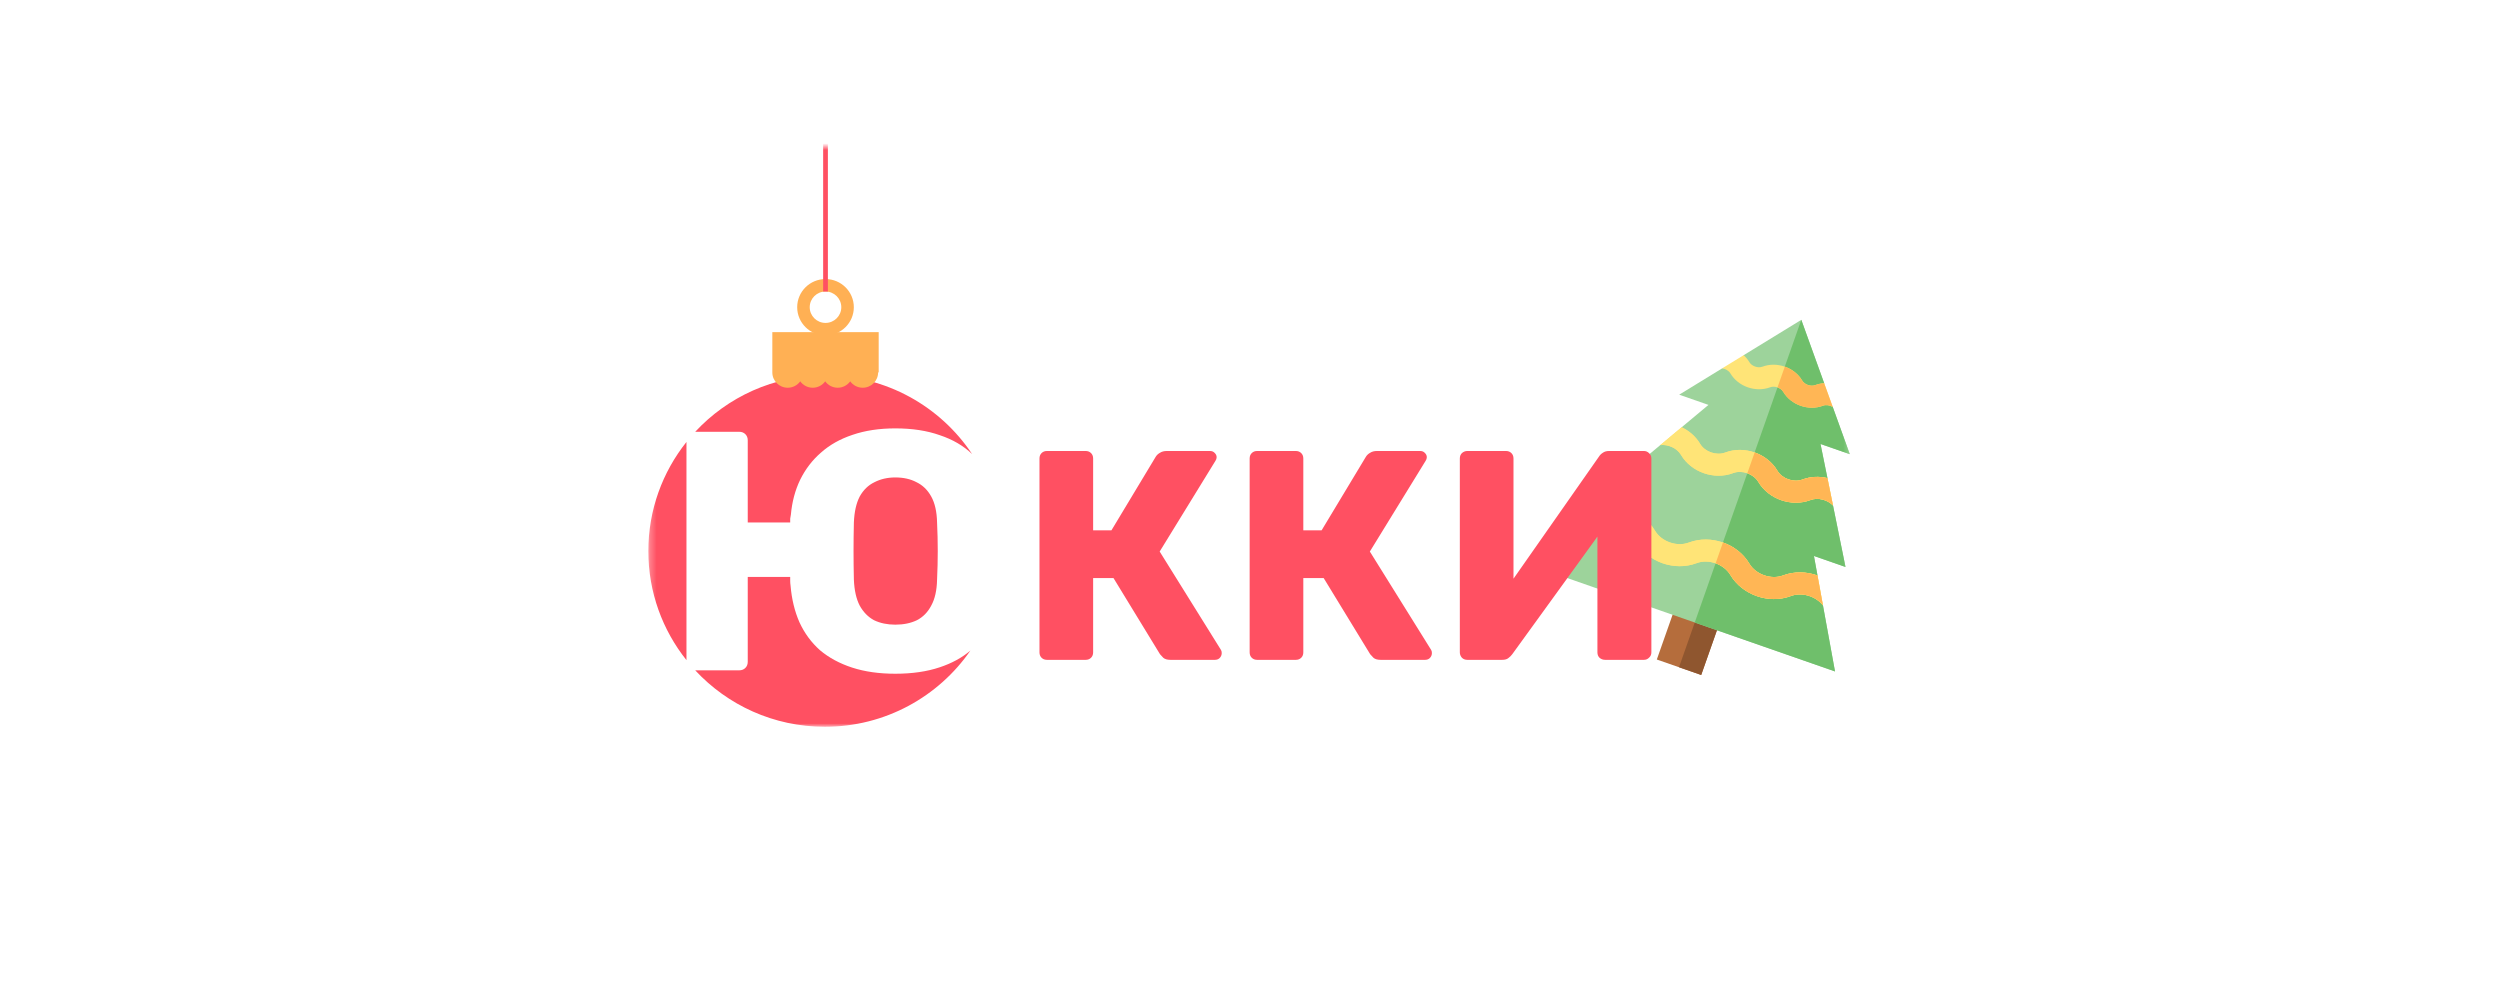 <svg width="375" height="150" viewBox="0 0 375 150" fill="none" xmlns="http://www.w3.org/2000/svg">
<rect width="375" height="150" fill="white"/>
<rect width="375" height="150" stroke="white"/>
<mask id="mask0_1635_2" style="mask-type:luminance" maskUnits="userSpaceOnUse" x="97" y="22" width="181" height="87">
<path d="M277.729 22H97.266V109H277.729V22Z" fill="white"/>
</mask>
<g mask="url(#mask0_1635_2)">
<path d="M251.611 90.154L258.266 92.475L255.179 101.247L248.523 98.926L251.611 90.154Z" fill="#B56D3C"/>
<path d="M254.939 91.314L258.267 92.475L255.179 101.247L251.852 100.086L254.939 91.314Z" fill="#8F562F"/>
<path d="M275.254 100.716L273.445 90.8L271.984 88.145L272.628 86.322L272.094 83.396L276.829 85.047L274.953 75.817L273.46 73.237L274.119 71.715L273.079 66.597L277.472 68.129L274.915 61.045L273.256 58.975L273.629 57.48L270.198 47.975L261.553 53.274L261.039 54.592L258.322 55.254L251.879 59.203L256.271 60.735L252.247 64.09L251.926 65.591L249.042 66.762L241.773 72.822L246.508 74.473L244.257 76.427L243.92 77.988L240.839 79.394L233.18 86.043L275.254 100.716Z" fill="#9DD39B"/>
<path d="M275.248 100.716L273.439 90.8L271.924 87.846L272.622 86.322L272.088 83.396L276.823 85.047L274.947 75.817L273.481 73.37L274.114 71.716L273.074 66.597L277.466 68.129L274.91 61.045L273.218 58.883L273.623 57.48L270.192 47.975L254.211 93.379L275.248 100.716Z" fill="#6FBF6B"/>
<path d="M259.547 55.992L259.563 56.019C260.743 57.991 263.358 58.904 265.513 58.097L265.538 58.087C266.194 57.842 267.118 58.164 267.473 58.756L267.489 58.783C268.079 59.77 269.028 60.491 270.099 60.865C271.17 61.238 272.362 61.264 273.439 60.861L273.464 60.851C273.911 60.684 274.481 60.781 274.912 61.047L273.626 57.482C273.173 57.512 272.722 57.604 272.29 57.766L272.276 57.771C271.62 58.017 270.696 57.695 270.335 57.092L270.325 57.075C269.145 55.103 266.53 54.191 264.364 55.002L264.35 55.007C263.694 55.252 262.77 54.93 262.41 54.328L262.399 54.311C262.167 53.923 261.879 53.576 261.55 53.275L258.318 55.256C258.816 55.32 259.309 55.595 259.547 55.992ZM252.146 68.228L252.164 68.258C253.706 70.836 257.124 72.027 259.946 70.971L259.977 70.96C261.297 70.465 263.022 71.067 263.743 72.272L263.761 72.302C264.532 73.591 265.772 74.533 267.171 75.022C268.571 75.51 270.132 75.544 271.542 75.016L271.574 75.004C272.696 74.584 274.108 74.957 274.95 75.818L274.116 71.717C272.898 71.425 271.599 71.469 270.407 71.915L270.375 71.927C269.055 72.421 267.33 71.82 266.609 70.615L266.592 70.584C265.049 68.006 261.631 66.815 258.81 67.871L258.778 67.883C257.458 68.377 255.734 67.776 255.016 66.576L254.995 66.54C254.348 65.458 253.369 64.621 252.244 64.091L249.039 66.763C250.227 66.631 251.54 67.215 252.146 68.228ZM245.4 81.286L245.422 81.324C246.319 82.823 247.761 83.919 249.389 84.487C251.017 85.055 252.829 85.094 254.467 84.481L254.51 84.465C256.273 83.805 258.578 84.608 259.544 86.223L259.564 86.256C261.357 89.253 265.331 90.639 268.608 89.412L268.651 89.397C270.281 88.787 272.371 89.427 273.442 90.801L272.625 86.323C270.982 85.735 269.145 85.686 267.487 86.307L267.444 86.323C265.68 86.983 263.376 86.179 262.41 84.565L262.39 84.532C260.597 81.534 256.623 80.148 253.341 81.377L253.303 81.391C251.539 82.052 249.235 81.248 248.269 79.633L248.249 79.6C247.347 78.092 245.893 76.993 244.254 76.428L240.836 79.395C242.52 79.018 244.52 79.816 245.4 81.286Z" fill="#FFE477"/>
<path d="M266.625 58.111C266.979 58.236 267.294 58.463 267.47 58.756L267.486 58.783C268.076 59.77 269.025 60.491 270.097 60.865C271.167 61.238 272.359 61.264 273.436 60.861L273.462 60.852C273.908 60.685 274.478 60.781 274.91 61.047L273.623 57.482C273.17 57.512 272.719 57.604 272.287 57.766L272.273 57.771C271.617 58.017 270.693 57.694 270.333 57.093L270.323 57.075C269.734 56.092 268.789 55.372 267.721 54.998L266.625 58.111Z" fill="#FFB655"/>
<path d="M252.146 68.228L252.164 68.258C253.706 70.836 257.124 72.028 259.945 70.972L259.977 70.96C261.297 70.466 263.021 71.067 263.743 72.272L263.76 72.303C264.532 73.591 265.771 74.534 267.171 75.022C268.571 75.51 270.131 75.544 271.542 75.016L271.574 75.004C272.696 74.584 274.108 74.957 274.95 75.819L274.116 71.717C272.897 71.426 271.599 71.469 270.406 71.916L270.375 71.927C269.055 72.422 267.33 71.82 266.609 70.615L266.591 70.585C265.049 68.007 261.631 66.815 258.81 67.871L258.778 67.883C257.458 68.377 255.734 67.776 255.016 66.576L254.995 66.54C254.348 65.459 253.369 64.622 252.244 64.092L249.039 66.763C250.226 66.632 251.54 67.215 252.146 68.228ZM245.4 81.287L245.422 81.325C246.319 82.823 247.761 83.92 249.389 84.487C251.016 85.055 252.829 85.094 254.467 84.481L254.509 84.465C256.273 83.805 258.578 84.609 259.544 86.223L259.563 86.256C261.357 89.254 265.331 90.64 268.608 89.413L268.651 89.397C270.281 88.787 272.371 89.427 273.442 90.802L272.625 86.323C270.982 85.736 269.145 85.686 267.487 86.307L267.444 86.323C265.68 86.983 263.376 86.18 262.41 84.565L262.39 84.532C260.597 81.535 256.623 80.148 253.34 81.377L253.303 81.391C251.539 82.052 249.235 81.248 248.269 79.633L248.249 79.6C247.347 78.093 245.893 76.993 244.254 76.428L240.836 79.395C242.52 79.019 244.52 79.816 245.4 81.287Z" fill="#FFE477"/>
<path d="M262.1 70.983C262.781 71.223 263.387 71.673 263.746 72.272L263.764 72.302C264.535 73.591 265.775 74.533 267.174 75.021C268.574 75.509 270.135 75.543 271.545 75.015L271.577 75.003C272.699 74.583 274.111 74.957 274.953 75.818L274.892 75.519L274.119 71.717C272.901 71.425 271.602 71.469 270.41 71.915L270.378 71.927C269.058 72.421 267.333 71.819 266.612 70.614L266.595 70.584C265.826 69.299 264.591 68.359 263.196 67.869L262.1 70.983ZM257.344 84.496C258.255 84.817 259.066 85.419 259.547 86.222L259.567 86.256C261.36 89.253 265.334 90.639 268.611 89.412L268.654 89.396C270.284 88.786 272.374 89.427 273.445 90.801L272.628 86.323C270.985 85.735 269.148 85.686 267.49 86.307L267.447 86.322C265.684 86.983 263.379 86.179 262.413 84.564L262.393 84.531C261.499 83.037 260.064 81.944 258.442 81.375L257.344 84.496Z" fill="#FFB655"/>
<path d="M157.046 98.977C156.716 98.977 156.446 98.873 156.236 98.664C156.027 98.455 155.922 98.187 155.922 97.858V68.767C155.922 68.439 156.027 68.171 156.236 67.962C156.446 67.753 156.716 67.648 157.046 67.648H162.846C163.176 67.648 163.446 67.753 163.655 67.962C163.865 68.171 163.97 68.439 163.97 68.767V79.553H166.713L173.367 68.499C173.517 68.26 173.727 68.066 173.997 67.917C174.267 67.738 174.611 67.648 175.031 67.648H181.506C181.805 67.648 182.045 67.753 182.225 67.962C182.405 68.141 182.495 68.35 182.495 68.588C182.495 68.767 182.435 68.946 182.315 69.126L173.952 82.731L183.124 97.456C183.214 97.575 183.259 97.739 183.259 97.948C183.259 98.246 183.154 98.5 182.944 98.709C182.765 98.888 182.525 98.977 182.225 98.977H175.571C175.091 98.977 174.731 98.873 174.491 98.664C174.282 98.455 174.117 98.276 173.997 98.127L167.027 86.714H163.97V97.858C163.97 98.187 163.865 98.455 163.655 98.664C163.446 98.873 163.176 98.977 162.846 98.977H157.046ZM188.572 98.977C188.243 98.977 187.973 98.873 187.763 98.664C187.553 98.455 187.448 98.187 187.448 97.858V68.767C187.448 68.439 187.553 68.171 187.763 67.962C187.973 67.753 188.243 67.648 188.572 67.648H194.373C194.702 67.648 194.972 67.753 195.182 67.962C195.392 68.171 195.497 68.439 195.497 68.767V79.553H198.239L204.894 68.499C205.044 68.26 205.254 68.066 205.523 67.917C205.793 67.738 206.138 67.648 206.557 67.648H213.032C213.332 67.648 213.572 67.753 213.752 67.962C213.932 68.141 214.021 68.35 214.021 68.588C214.021 68.767 213.961 68.946 213.842 69.126L205.478 82.731L214.651 97.456C214.741 97.575 214.786 97.739 214.786 97.948C214.786 98.246 214.681 98.5 214.471 98.709C214.291 98.888 214.051 98.977 213.752 98.977H207.097C206.617 98.977 206.258 98.873 206.018 98.664C205.808 98.455 205.643 98.276 205.523 98.127L198.554 86.714H195.497V97.858C195.497 98.187 195.392 98.455 195.182 98.664C194.972 98.873 194.702 98.977 194.373 98.977H188.572ZM220.099 98.977C219.769 98.977 219.5 98.873 219.29 98.664C219.08 98.425 218.975 98.157 218.975 97.858V68.767C218.975 68.439 219.08 68.171 219.29 67.962C219.53 67.753 219.799 67.648 220.099 67.648H225.899C226.229 67.648 226.499 67.753 226.708 67.962C226.918 68.171 227.023 68.439 227.023 68.767V86.804L239.838 68.499C239.988 68.26 240.182 68.066 240.422 67.917C240.662 67.738 240.977 67.648 241.366 67.648H246.582C246.882 67.648 247.136 67.753 247.346 67.962C247.586 68.171 247.706 68.439 247.706 68.767V97.858C247.706 98.187 247.586 98.455 247.346 98.664C247.136 98.873 246.882 98.977 246.582 98.977H240.782C240.452 98.977 240.167 98.873 239.928 98.664C239.718 98.455 239.613 98.187 239.613 97.858V80.493L226.843 98.127C226.693 98.336 226.499 98.53 226.259 98.709C226.049 98.888 225.734 98.977 225.315 98.977H220.099Z" fill="#FF5062"/>
<path fill-rule="evenodd" clip-rule="evenodd" d="M102.97 66.293C99.389 70.789 97.25 76.475 97.25 82.658C97.25 88.842 99.389 94.528 102.97 99.023V66.293ZM104.283 64.768H110.879C111.255 64.768 111.563 64.887 111.803 65.126C112.043 65.364 112.162 65.671 112.162 66.046V78.365H118.53V77.802C118.564 77.564 118.599 77.359 118.633 77.189C118.804 75.281 119.266 73.543 120.019 71.975C120.807 70.373 121.851 69.01 123.152 67.886C124.453 66.727 126.028 65.841 127.876 65.228C129.759 64.58 131.899 64.257 134.295 64.257C136.829 64.257 139.054 64.597 140.971 65.279C142.907 65.921 144.523 66.866 145.819 68.112C141.078 60.993 132.955 56.299 123.732 56.299C116.044 56.299 109.121 59.56 104.283 64.768ZM145.562 97.583C144.312 98.653 142.782 99.488 140.971 100.089C139.054 100.736 136.829 101.06 134.295 101.06C131.865 101.06 129.708 100.753 127.825 100.14C125.942 99.527 124.333 98.657 122.998 97.533C121.697 96.374 120.67 94.977 119.917 93.341C119.198 91.706 118.753 89.866 118.581 87.821C118.547 87.582 118.53 87.361 118.53 87.156V86.543H112.162V99.271C112.162 99.646 112.043 99.953 111.803 100.191C111.563 100.43 111.255 100.549 110.879 100.549H104.283C109.121 105.757 116.044 109.018 123.732 109.018C132.791 109.018 140.788 104.49 145.562 97.583ZM137.531 93.035C136.606 93.478 135.528 93.699 134.295 93.699C133.097 93.699 132.036 93.478 131.111 93.035C130.221 92.558 129.502 91.825 128.955 90.837C128.441 89.848 128.15 88.554 128.082 86.952C128.048 85.453 128.03 84.021 128.03 82.658C128.03 81.261 128.048 79.83 128.082 78.365C128.15 76.763 128.441 75.468 128.955 74.48C129.502 73.492 130.239 72.776 131.163 72.333C132.087 71.856 133.131 71.617 134.295 71.617C135.528 71.617 136.589 71.856 137.479 72.333C138.404 72.776 139.14 73.492 139.687 74.48C140.235 75.468 140.526 76.763 140.56 78.365C140.629 79.83 140.663 81.261 140.663 82.658C140.663 84.021 140.629 85.453 140.56 86.952C140.526 88.554 140.235 89.848 139.687 90.837C139.174 91.825 138.455 92.558 137.531 93.035Z" fill="#FF5062"/>
<path d="M115.849 49.815V55.862C115.849 57.133 116.883 58.16 118.161 58.16C118.933 58.16 119.615 57.776 120.035 57.2C120.455 57.782 121.137 58.16 121.909 58.16C122.682 58.16 123.363 57.776 123.783 57.2C124.204 57.782 124.885 58.16 125.658 58.16C126.43 58.16 127.112 57.776 127.532 57.2C127.952 57.782 128.634 58.16 129.406 58.16C130.684 58.16 131.717 57.133 131.717 55.862H131.803V49.815H115.844H115.849Z" fill="#FFB054"/>
<path d="M123.826 41.859C121.481 41.859 119.578 43.751 119.578 46.083C119.578 48.415 121.481 50.307 123.826 50.307C126.172 50.307 128.074 48.415 128.074 46.083C128.074 43.751 126.172 41.859 123.826 41.859ZM123.826 48.438C122.52 48.438 121.458 47.382 121.458 46.083C121.458 44.784 122.52 43.728 123.826 43.728C125.133 43.728 126.195 44.784 126.195 46.083C126.195 47.382 125.133 48.438 123.826 48.438Z" fill="#FFB054"/>
<path d="M123.828 43.728V11.27" stroke="#FF5062" stroke-width="0.711"/>
</g>
</svg>
